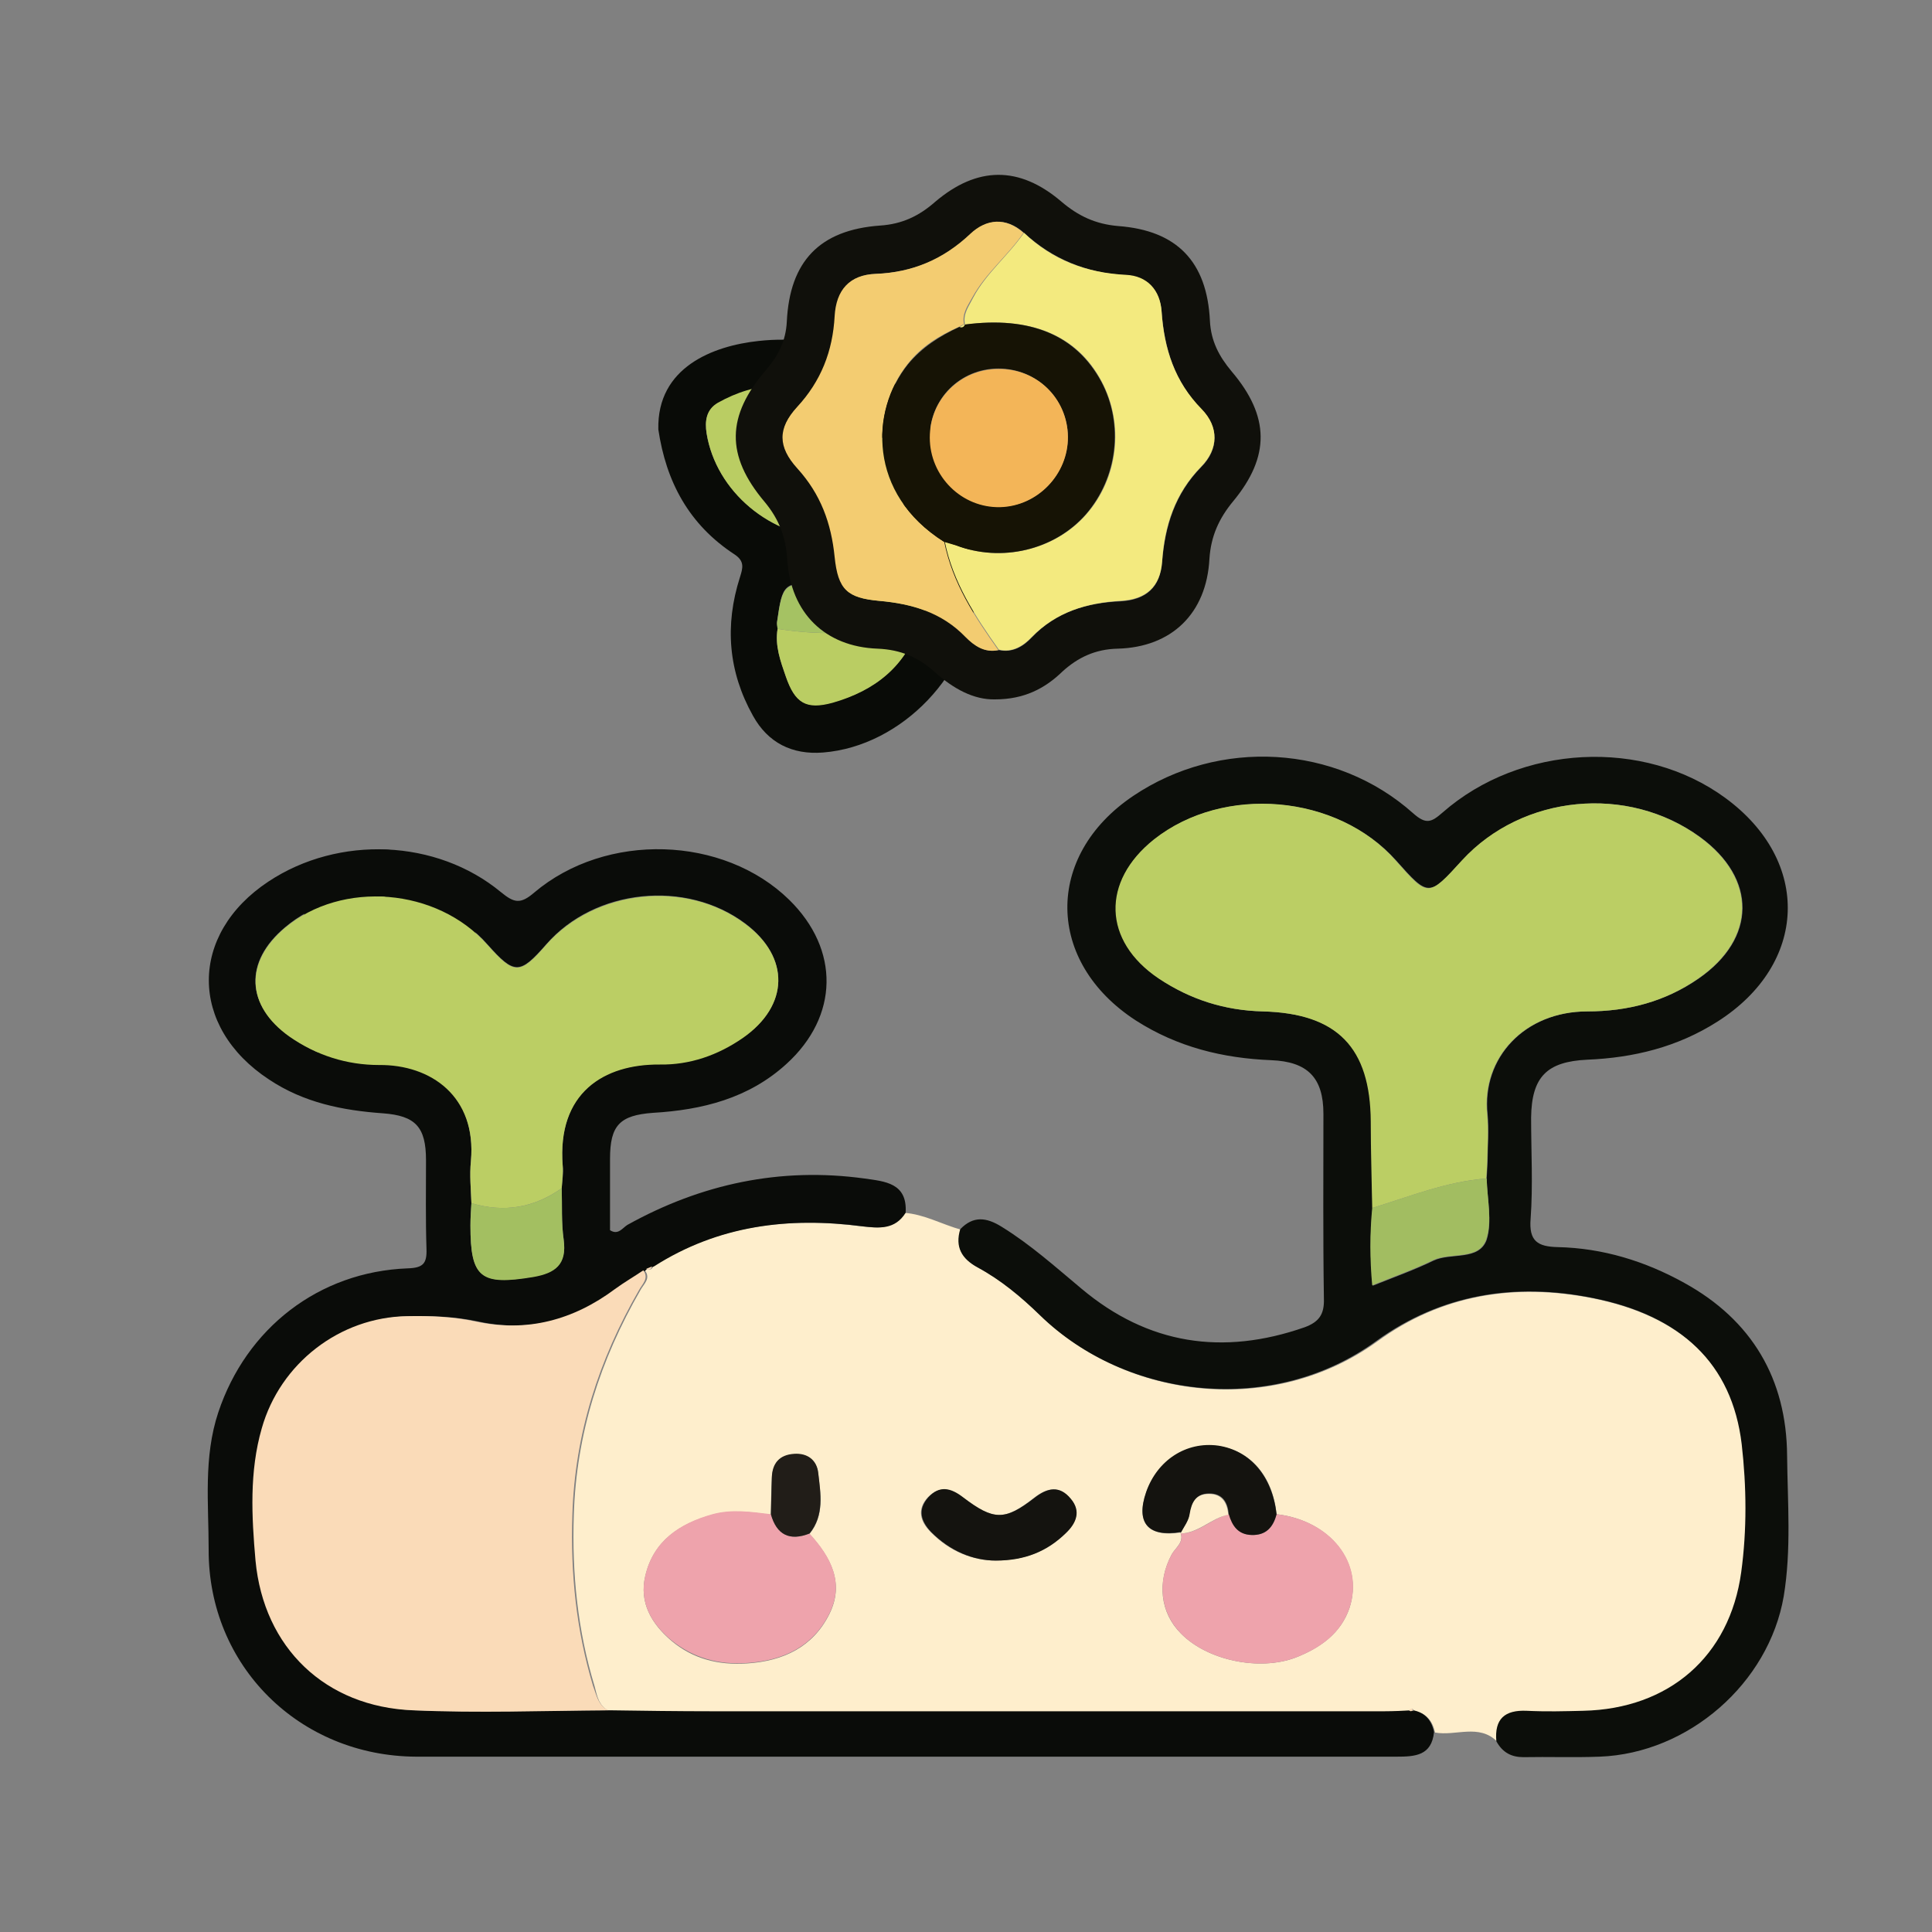 <?xml version="1.0" encoding="UTF-8"?>
<svg xmlns="http://www.w3.org/2000/svg" xmlns:xlink="http://www.w3.org/1999/xlink" version="1.1" id="Capa_1" x="0px" y="0px" viewBox="0 0 400 400" style="enable-background:new 0 0 400 400;" xml:space="preserve">
<rect x="0" y="0" width="400" height="400" fill="#808080" stroke="none"/>
<style type="text/css">
	.st0{fill:#0A0D0A;}
	.st1{fill:#F3D7B4;}
	.st2{fill:#090B07;}
	.st3{fill:#B9CC63;}
	.st4{fill:#A5C364;}
	.st5{fill:#BACD63;}
	.st6{fill:#A5C263;}
	.st7{fill:#FEEECC;}
	.st8{fill:#0A0C09;}
	.st9{fill:#0C0E0A;}
	.st10{fill:#10100B;}
	.st11{fill:#FADBB8;}
	.st12{fill:#EEA3AC;}
	.st13{fill:#14130F;}
	.st14{fill:#211D18;}
	.st15{fill:#BBCE64;}
	.st16{fill:#A3BF61;}
	.st17{fill:#A2BD61;}
	.st18{fill:#F3EA7F;}
	.st19{fill:#F3CC71;}
	.st20{fill:#161305;}
	.st21{fill:#F3B558;}
</style>
<g>
	<path class="st0" d="M100.2,204.7c0,7-1.6,13.5-6.5,18.8c-6,6.5-14.7,7.1-21.6,1.7c-11.5-9-14.5-29.9-6.1-41.8   c6.3-9,17.1-10,25.1-2.4C96.9,186.6,100.2,195.1,100.2,204.7z M81.5,186.4c-3.9-2.1-6.1,0.3-7.8,3.1c-4.6,7.2-3,20.8,3.2,26.7   c2.5,2.5,5.4,4.5,8.8,1.2C93.8,208.8,91.6,192,81.5,186.4z"></path>
	<path class="st1" d="M194.6,354.8c0.3-0.5,0.6-0.5,0.9,0c0,0-0.5,0.2-0.5,0.2L194.6,354.8z"></path>
	<path class="st2" d="M136.3,88.9C136,76,147.7,71.6,157,70.6c7.2-0.8,14.3,0.1,21,3.4c10.6,6.3,16.6,15.3,19.3,27.5   c1.6,7,5,13.6,4.7,21.2c-0.7,16.5-15.2,31.8-31.6,33.1c-6.4,0.5-11.4-2-14.5-7.6c-5.1-9.1-5.9-18.7-2.7-28.7c0.6-1.9,1-3.3-1.1-4.7   C142.6,108.6,137.9,99.7,136.3,88.9z M161,130.1c-0.6,3.5,0.6,6.8,1.7,9.9c1.9,5.5,4.2,6.9,9.7,5.4c8.7-2.4,15.2-7.5,18-16.5   c1.8-3.4,2-7.1,1.7-10.8c-0.1-2.2-0.9-2.9-3.2-1.5c-5.9,3.4-12.3,4.5-19.1,4.2c-7.5-0.3-7.8,0-8.9,7.8   C160.8,129.1,161,129.6,161,130.1z M172.4,111.5c3.3-0.5,7.2-1,10.7-2.8c2.7-1.4,4.4-3.7,4-6.5c-1.4-8.8-6.1-15.4-14.1-19.4   c-8.2-4.1-16.4-3.7-24.4,0.7c-2.4,1.4-2.7,3.7-2.3,6.3C148.3,101.7,159.6,111.3,172.4,111.5z"></path>
	<path class="st3" d="M81.5,186.4c10.1,5.5,12.3,22.4,4.1,31.1c-4.9-3-5.6-8.1-6.2-13.1C78.7,198.3,79.9,192.3,81.5,186.4z"></path>
	<path class="st4" d="M81.5,186.4c-1.6,5.9-2.8,11.9-2.1,18c0.6,5,1.3,10,6.2,13.1c-3.4,3.3-6.3,1.3-8.8-1.2   c-6.1-6-7.7-19.5-3.2-26.7C75.5,186.8,77.6,184.3,81.5,186.4z"></path>
	<path class="st5" d="M172.4,111.5c-12.9-0.2-24.2-9.8-26.1-21.8c-0.4-2.5-0.1-4.9,2.3-6.3c8-4.5,16.1-4.8,24.4-0.7   c8.1,4,12.8,10.6,14.1,19.4c0.4,2.9-1.3,5.1-4,6.5C179.6,110.5,175.7,111,172.4,111.5z"></path>
	<path class="st5" d="M190.4,129c-2.8,9-9.3,14-18,16.5c-5.5,1.5-7.8,0.1-9.7-5.4c-1.1-3.2-2.3-6.4-1.7-9.9c9.6,1.5,19,1.3,28.2-2.4   C190,127.4,190.3,128.3,190.4,129z"></path>
	<path class="st6" d="M190.4,129c-0.1-0.7-0.4-1.5-1.2-1.2c-9.2,3.6-18.6,3.9-28.2,2.4c-0.1-0.5-0.2-1-0.1-1.5   c1.1-7.7,1.4-8.1,8.9-7.8c6.8,0.3,13.2-0.8,19.1-4.2c2.3-1.3,3.1-0.7,3.2,1.5C192.3,121.9,192.2,125.6,190.4,129z"></path>
	<g>
		<path class="st7" d="M187.2,251.1c4.2,0.3,7.8,2.4,11.8,3.5c-1.2,3.7,0.2,6.1,3.6,7.9c4.8,2.6,9,6.1,12.9,9.9    c18,17.5,48.2,20.9,69.7,5.3c13.3-9.7,28.5-12.1,44.6-8.9c18.4,3.7,29,13.7,31,30.3c1.1,8.8,1.1,17.7-0.1,26.5    c-2.4,17.5-15,28.3-32.7,28.7c-3.9,0.1-7.8,0.2-11.7,0c-4.6-0.3-6.7,1.7-6.3,6.3c-3.8-3.8-8.6-1.1-12.9-1.9    c-0.5-2.4-1.8-4-4.3-4.5c-0.3-0.5-0.6-0.5-0.9,0c-1.9,0.1-3.7,0.2-5.6,0.2c-46.5,0-92.9,0-139.4,0c-7,0-13.9-0.1-20.9-0.2    c-2.1-1.1-2.4-3.2-2.9-5.1c-3.5-11.5-4.7-23.3-4.3-35.4c0.5-16.9,5.5-32.2,13.8-46.6c0.7-1.3,2.2-2.4,0.9-4.1    c0.1-0.2,0.3-0.3,0.5-0.3c0.6,0.3,1,0.1,1.2-0.5c13.3-8.5,27.9-10.3,43.2-8.3C181.8,254.3,185,254.6,187.2,251.1z M264.3,313.5    c-0.8-7.9-5.4-13.2-12.1-14.1c-6.5-0.9-12.6,3.1-14.9,9.6c-2.2,6.3,0.4,9.3,7.1,8.3c0.8,2-1,3.1-1.8,4.5    c-3.1,5.8-2.4,12.1,1.9,16.4c5.5,5.6,16.2,7.8,23.7,5c5.1-2,9.4-5,11.2-10.3C282.4,323.6,275.4,314.8,264.3,313.5z M159.6,313.6    c-4-0.5-8-1.1-12.1,0c-6.8,1.9-12.2,5.4-13.9,12.7c-1.3,5.5,1.3,9.9,5.4,13.4c4.5,3.8,9.8,5.1,15.7,4.7c7.5-0.5,13.6-3.4,17-10.2    c3.2-6.4,0.3-11.8-4.1-16.6c3.1-3.8,2.3-8.3,1.8-12.6c-0.3-2.6-2.2-4.1-5-3.9c-3,0.2-4.5,1.9-4.6,4.9    C159.7,308.5,159.6,311,159.6,313.6z M206.2,323.1c6-0.1,10.6-1.9,14.4-5.7c2.1-2.1,3.3-4.5,1-7.1c-2.3-2.8-4.8-2.3-7.5-0.2    c-6.1,4.8-8.4,4.7-14.8-0.1c-2.5-1.9-4.8-2.4-7.2,0c-2.3,2.5-1.6,5,0.6,7.2C196.6,321.2,201.4,323.1,206.2,323.1z"></path>
		<path class="st8" d="M292.6,354.1c2.5,0.5,3.8,2.1,4.3,4.5c-0.5,4.9-3.9,5.1-7.8,5.1c-52,0-104,0-155.9,0c-15.7,0-31.4,0-47,0    c-24.2-0.1-43.1-18.8-43-42.9c0-9.5-1.1-19.1,2-28.4c5.8-17.4,20.8-29.1,39.2-29.8c3.2-0.1,4-1,3.9-4c-0.2-6.1-0.1-12.3-0.1-18.4    c0-6.9-2.2-9.2-8.9-9.7c-8.4-0.6-16.4-2.2-23.6-7c-16.6-10.9-16.6-30.1-0.1-41c14.5-9.6,34.8-8.8,48.1,2.2c2.7,2.2,4,2.6,6.9,0.1    c14.9-12.6,39.2-11.8,52.8,1.5c10.5,10.3,10.3,24.1-0.6,34c-7.8,7.1-17.4,9.5-27.6,10.1c-6.9,0.5-8.9,2.6-8.9,9.5    c0,4.9,0,9.9,0,14.8c1.7,1.1,2.6-0.5,3.6-1.1c15.3-8.5,31.7-12,49.1-9.6c4.2,0.6,8.9,0.9,8.5,7.1c-2.2,3.5-5.4,3.2-8.9,2.8    c-15.3-2-29.9-0.2-43.2,8.3c-0.4,0.2-0.8,0.3-1.2,0.5c-0.2,0-0.4,0.1-0.5,0.3c-2,1.3-4,2.5-5.9,3.9c-8.6,6.5-18.2,9-28.8,6.7    c-4.7-1-9.4-1.2-14.2-1.1c-14,0.2-26.3,9.8-30.1,23.2c-2.6,9-2.2,18.3-1.3,27.4c1.7,18.1,14.4,30.2,32.6,31    c13.4,0.5,26.9,0,40.4,0c7,0.1,13.9,0.2,20.9,0.2c46.5,0,92.9,0,139.4,0c1.9,0,3.7-0.1,5.6-0.2c0,0,0.4,0.2,0.4,0.2L292.6,354.1z     M97.6,249.1c-0.1,1.5-0.2,3-0.2,4.6c0,10.8,2.1,12.5,13,10.6c4.5-0.8,7-2.5,6.3-7.7c-0.5-3.5-0.3-7.1-0.4-10.7    c0.1-1.5,0.4-3.1,0.2-4.6c-1.2-15.2,8.6-21.1,20.1-21c6.2,0.1,12-2,17.2-5.5c9.6-6.6,9.8-16.6,0.5-23.6    c-12.3-9.2-31.2-7.2-41.2,4.3c-5.5,6.3-6.6,6.3-12.2,0c-10.4-11.8-30.2-13.5-41.9-3.5c-8.5,7.1-8.1,16.1,0.9,22.5    c5.6,4,11.9,6,18.6,5.9c10.8-0.1,20.2,6.5,19,19.9C97.2,243.3,97.5,246.2,97.6,249.1z"></path>
		<path class="st9" d="M309.8,360.5c-0.4-4.6,1.7-6.5,6.3-6.3c3.9,0.2,7.8,0.1,11.7,0c17.7-0.4,30.3-11.2,32.7-28.7    c1.2-8.8,1.1-17.7,0.1-26.5c-2-16.7-12.6-26.7-31-30.3c-16.1-3.2-31.3-0.7-44.6,8.9c-21.4,15.6-51.7,12.2-69.7-5.3    c-3.9-3.8-8.1-7.3-12.9-9.9c-3.3-1.8-4.7-4.2-3.6-7.9c2.7-2.8,5.4-2.5,8.6-0.5c6,3.7,11.1,8.3,16.5,12.8    c13.8,11.6,29.3,13.9,46.2,8c3-1.1,4.1-2.7,4-5.9c-0.2-12.8-0.1-25.6-0.1-38.3c0-7.5-3.3-10.8-10.8-11.1c-10-0.4-19.4-2.7-28-8.2    c-18.7-12.1-19-34.1-0.6-46.5c17.8-12,42-10.7,58,3.6c2.7,2.4,3.8,1.8,6.1-0.2c16.1-14.1,41.6-15.4,58.5-3    c17.9,13.1,17.1,34.4-1.6,46.3c-8.3,5.3-17.4,7.5-27,7.9c-8.3,0.4-11.5,3.5-11.6,12c0,7,0.4,14-0.1,20.9c-0.4,4.7,1.5,5.8,5.6,5.9    c9.3,0.2,18.1,2.9,26.2,7.4c14,7.7,21.2,19.9,21.3,35.8c0.1,9.7,0.9,19.4-0.7,29.1c-3.1,18-19.7,32.5-38.1,33.2    c-5.3,0.2-10.6,0-15.8,0.1C313,363.8,311.1,362.9,309.8,360.5z M307.8,244c0.1-1.2,0.1-2.4,0.2-3.6c0-3.2,0.3-6.5,0-9.7    c-1.2-11.7,7.7-21.3,20.7-21.3c8.4,0,16.2-2.1,23-6.8c12-8.3,12.1-20.7,0.3-29.3c-15-10.9-36.7-8.8-49.2,4.8    c-7,7.6-7,7.6-13.7,0.1c-12.2-13.7-35.7-15.8-50.1-4.4c-10.9,8.6-10.6,21,1,28.8c6.5,4.4,13.6,6.6,21.5,6.8    c15.5,0.4,22.3,7.5,22.4,22.8c0,6,0.2,11.9,0.3,17.9c-0.6,5.3-0.5,10.6,0,16.1c4.5-1.8,8.7-3.3,12.6-5.2c3.6-1.7,9.4,0.1,11-4.3    C309,252.9,307.9,248.2,307.8,244z"></path>
		<path class="st10" d="M206,144.8c-4.4,0.1-8.6-2.2-12.4-5.6c-3.4-3.1-7.1-4.7-11.9-4.9c-10.9-0.4-18-7.4-18.7-18.4    c-0.3-4.7-1.7-8.4-4.7-12c-8.1-9.6-7.9-17.8,0.3-27.3c2.5-2.9,4.1-6,4.3-10c0.6-12.5,6.8-19,19.3-19.9c4.6-0.3,8.1-2,11.4-4.9    c8.7-7.4,17.4-7.5,26.1-0.1c3.5,3,7.1,4.7,11.8,5.1c12.2,0.9,18.4,7.4,19,19.6c0.2,4.2,1.9,7.4,4.5,10.5c7.9,9.3,8,17.6,0.3,26.9    c-2.9,3.5-4.6,7.2-4.9,11.9c-0.6,11.3-7.8,18.3-19,18.6c-4.6,0.1-8.2,1.8-11.4,4.7C216.4,142.5,212.1,144.8,206,144.8z M212,48.2    c-3.7-3.3-7.7-2.8-11,0.2c-5.6,5.3-12,8-19.6,8.3c-5.4,0.2-8.2,3.3-8.5,8.8c-0.4,7.2-2.7,13.4-7.8,18.8c-4,4.3-4,8.2,0.1,12.7    c4.8,5.3,7.1,11.3,7.7,18.3c0.7,6.8,2.6,8.5,9.2,9.1c6.8,0.6,12.9,2.4,17.9,7.5c1.8,1.8,3.9,3.3,6.8,2.7c2.9,0.6,5.1-0.8,6.8-2.6    c5-5.3,11.4-7.2,18.4-7.5c5.3-0.3,8.2-2.9,8.6-8.1c0.6-7.5,2.7-14.2,8.1-19.7c3.6-3.6,3.7-8.2,0.1-11.9    c-5.6-5.7-7.7-12.6-8.3-20.2c-0.3-4.5-3-7.4-7.4-7.6C225,56.5,218,53.7,212,48.2z"></path>
		<path class="st11" d="M125.9,354.1c-13.5,0.1-26.9,0.6-40.4,0c-18.1-0.7-30.9-12.9-32.6-31c-0.8-9.1-1.3-18.4,1.3-27.4    c3.8-13.4,16.1-23,30.1-23.2c4.8-0.1,9.5,0.1,14.2,1.1c10.6,2.3,20.2-0.3,28.8-6.7c1.9-1.4,4-2.6,5.9-3.9c1.2,1.7-0.2,2.8-0.9,4.1    c-8.3,14.4-13.3,29.7-13.8,46.6c-0.4,12.1,0.8,23.8,4.3,35.4C123.5,350.9,123.8,353,125.9,354.1z"></path>
		<path class="st12" d="M167.6,317.5c4.4,4.8,7.3,10.2,4.1,16.6c-3.4,6.8-9.5,9.7-17,10.2c-5.9,0.4-11.1-1-15.7-4.7    c-4.2-3.5-6.7-7.9-5.4-13.4c1.7-7.2,7.1-10.8,13.9-12.7c4-1.1,8-0.5,12.1,0C160.8,317.8,163.5,319.1,167.6,317.5z"></path>
		<path class="st12" d="M264.3,313.5c11.2,1.3,18.2,10.1,15.1,19.4c-1.8,5.3-6,8.3-11.2,10.3c-7.5,2.8-18.2,0.6-23.7-5    c-4.3-4.4-5-10.7-1.9-16.4c0.8-1.4,2.6-2.4,1.8-4.5c0,0,0.1,0.2,0.1,0.2c3.8-0.1,6.4-3.2,10-4c0.7,2.4,1.9,4.3,4.7,4.3    C262.1,317.9,263.6,316.2,264.3,313.5z"></path>
		<path class="st13" d="M264.3,313.5c-0.7,2.7-2.2,4.4-5.2,4.3c-2.8-0.1-4-1.9-4.7-4.3c-0.2-2.5-1.3-4.3-4-4.3c-2.7,0-3.6,1.7-4,4.2    c-0.2,1.4-1.3,2.7-1.9,4c0,0-0.1-0.2-0.1-0.2c-6.7,1.1-9.3-1.9-7.1-8.3c2.3-6.6,8.3-10.5,14.9-9.6    C258.8,300.3,263.4,305.6,264.3,313.5z"></path>
		<path class="st13" d="M206.2,323.1c-4.8,0-9.5-2-13.4-5.9c-2.1-2.2-2.9-4.6-0.6-7.2c2.3-2.5,4.6-2,7.2,0c6.3,4.8,8.6,4.9,14.8,0.1    c2.7-2.1,5.2-2.6,7.5,0.2c2.2,2.6,1.1,5.1-1,7.1C216.8,321.2,212.2,323.1,206.2,323.1z"></path>
		<path class="st14" d="M167.6,317.5c-4.1,1.6-6.8,0.3-8-4c0.1-2.5,0.1-5.1,0.2-7.6c0.1-3,1.6-4.7,4.6-4.9c2.8-0.2,4.7,1.3,5,3.9    C169.9,309.2,170.7,313.7,167.6,317.5z"></path>
		<path class="st11" d="M133.8,262.7c0.4-0.2,0.8-0.3,1.2-0.5C134.8,262.8,134.4,263,133.8,262.7z"></path>
		<path class="st11" d="M292.6,354.1l-0.5,0.2c0,0-0.4-0.2-0.4-0.2C292.1,353.6,292.3,353.7,292.6,354.1z"></path>
		<path class="st15" d="M97.6,249.1c-0.1-2.9-0.4-5.8-0.1-8.7c1.2-13.4-8.3-20-19-19.9c-6.7,0-13-2-18.6-5.9    c-9-6.4-9.3-15.4-0.9-22.5c11.8-9.9,31.5-8.3,41.9,3.5c5.6,6.3,6.7,6.3,12.2,0c10.1-11.5,29-13.5,41.2-4.3    c9.3,6.9,9.1,16.9-0.5,23.6c-5.2,3.6-11,5.6-17.2,5.5c-11.5-0.1-21.3,5.8-20.1,21c0.1,1.5-0.1,3-0.2,4.6    C110.5,250.1,104.3,251.1,97.6,249.1z"></path>
		<path class="st16" d="M97.6,249.1c6.7,2,13,1,18.7-3.1c0.1,3.6-0.1,7.2,0.4,10.7c0.7,5.1-1.7,6.9-6.3,7.7    c-10.9,1.8-13,0.2-13-10.6C97.4,252.2,97.5,250.6,97.6,249.1z"></path>
		<path class="st15" d="M284.1,250.1c-0.1-6-0.3-11.9-0.3-17.9c-0.1-15.3-6.9-22.4-22.4-22.8c-7.9-0.2-15-2.5-21.5-6.8    c-11.6-7.8-11.9-20.1-1-28.8c14.4-11.4,38-9.4,50.1,4.4c6.7,7.6,6.7,7.6,13.7-0.1c12.5-13.6,34.3-15.7,49.2-4.8    c11.8,8.6,11.7,21-0.3,29.3c-6.9,4.8-14.6,6.8-23,6.8c-13,0-21.9,9.6-20.7,21.3c0.3,3.2,0.1,6.5,0,9.7c0,1.2-0.1,2.4-0.2,3.6    C299.6,244.6,291.9,247.7,284.1,250.1z"></path>
		<path class="st17" d="M284.1,250.1c7.8-2.4,15.4-5.5,23.7-6.1c0.1,4.2,1.2,8.9-0.1,12.6c-1.5,4.4-7.3,2.6-11,4.3    c-3.9,1.9-8.1,3.4-12.6,5.2C283.6,260.7,283.6,255.4,284.1,250.1z"></path>
		<path class="st18" d="M212,48.2c5.9,5.6,12.9,8.3,21.1,8.7c4.4,0.2,7.1,3.1,7.4,7.6c0.5,7.7,2.7,14.5,8.3,20.2    c3.6,3.7,3.5,8.2-0.1,11.9c-5.5,5.6-7.6,12.3-8.1,19.7c-0.4,5.2-3.3,7.8-8.6,8.1c-7,0.4-13.3,2.3-18.4,7.5c-1.7,1.8-4,3.3-6.8,2.6    c-4.9-6.9-9.5-13.9-11.2-22.4c0.8,0.3,1.6,0.5,2.4,0.8c9.4,3.6,20.4,1,26.9-6.4c6.6-7.5,7.9-18.6,3.2-27.5    c-5.1-9.6-14.7-13.6-28.3-11.8c-0.5-2.2,0.8-3.8,1.7-5.6C204.2,56.5,208.8,52.9,212,48.2z"></path>
		<path class="st19" d="M195.5,112.2c1.7,8.5,6.3,15.5,11.2,22.4c-2.9,0.6-5-0.9-6.8-2.7c-4.9-5.1-11.1-6.9-17.9-7.5    c-6.6-0.6-8.5-2.3-9.2-9.1c-0.7-7-2.9-13-7.7-18.3c-4.1-4.5-4.1-8.3-0.1-12.7c5-5.4,7.4-11.6,7.8-18.8c0.3-5.5,3.1-8.6,8.5-8.8    c7.6-0.3,14-3,19.6-8.3c3.3-3.1,7.3-3.5,11-0.2c-3.2,4.7-7.8,8.3-10.6,13.4c-1,1.8-2.2,3.4-1.7,5.6c0,0,0-0.1,0-0.1    c-0.4,0.2-0.8,0.4-1.1,0.6c-4.1,1.8-7.8,4.1-10.6,7.7C180.2,85.1,179.6,102.2,195.5,112.2z"></path>
		<path class="st7" d="M244.4,317.5c0.7-1.3,1.7-2.6,1.9-4c0.4-2.5,1.3-4.2,4-4.2c2.7,0,3.8,1.8,4,4.3    C250.8,314.3,248.2,317.4,244.4,317.5z"></path>
		<path class="st20" d="M195.5,112.2c-15.9-10-15.3-27.1-7.5-36.8c2.9-3.5,6.5-5.8,10.6-7.7c0.6,0.1,1,0,1.1-0.6c0,0,0,0.1,0,0.1    c13.6-1.8,23.1,2.2,28.3,11.8c4.7,8.8,3.4,19.9-3.2,27.5c-6.5,7.4-17.5,10-26.9,6.4C197.1,112.7,196.3,112.4,195.5,112.2z     M221.1,90.4c-0.1-7.8-6.4-14.1-14.4-14.1c-7.9,0-14.2,6.3-14.2,14.2c0,8,6.7,14.6,14.6,14.4C214.8,104.8,221.1,98.2,221.1,90.4z"></path>
		<path class="st18" d="M199.8,67.1c-0.2,0.6-0.6,0.8-1.1,0.6C199,67.5,199.4,67.3,199.8,67.1z"></path>
		<path class="st21" d="M221.1,90.4c0.1,7.8-6.3,14.4-14,14.6c-8,0.2-14.6-6.4-14.6-14.4c0-7.9,6.3-14.2,14.2-14.2    C214.7,76.3,221,82.5,221.1,90.4z"></path>
	</g>
</g>
</svg>
